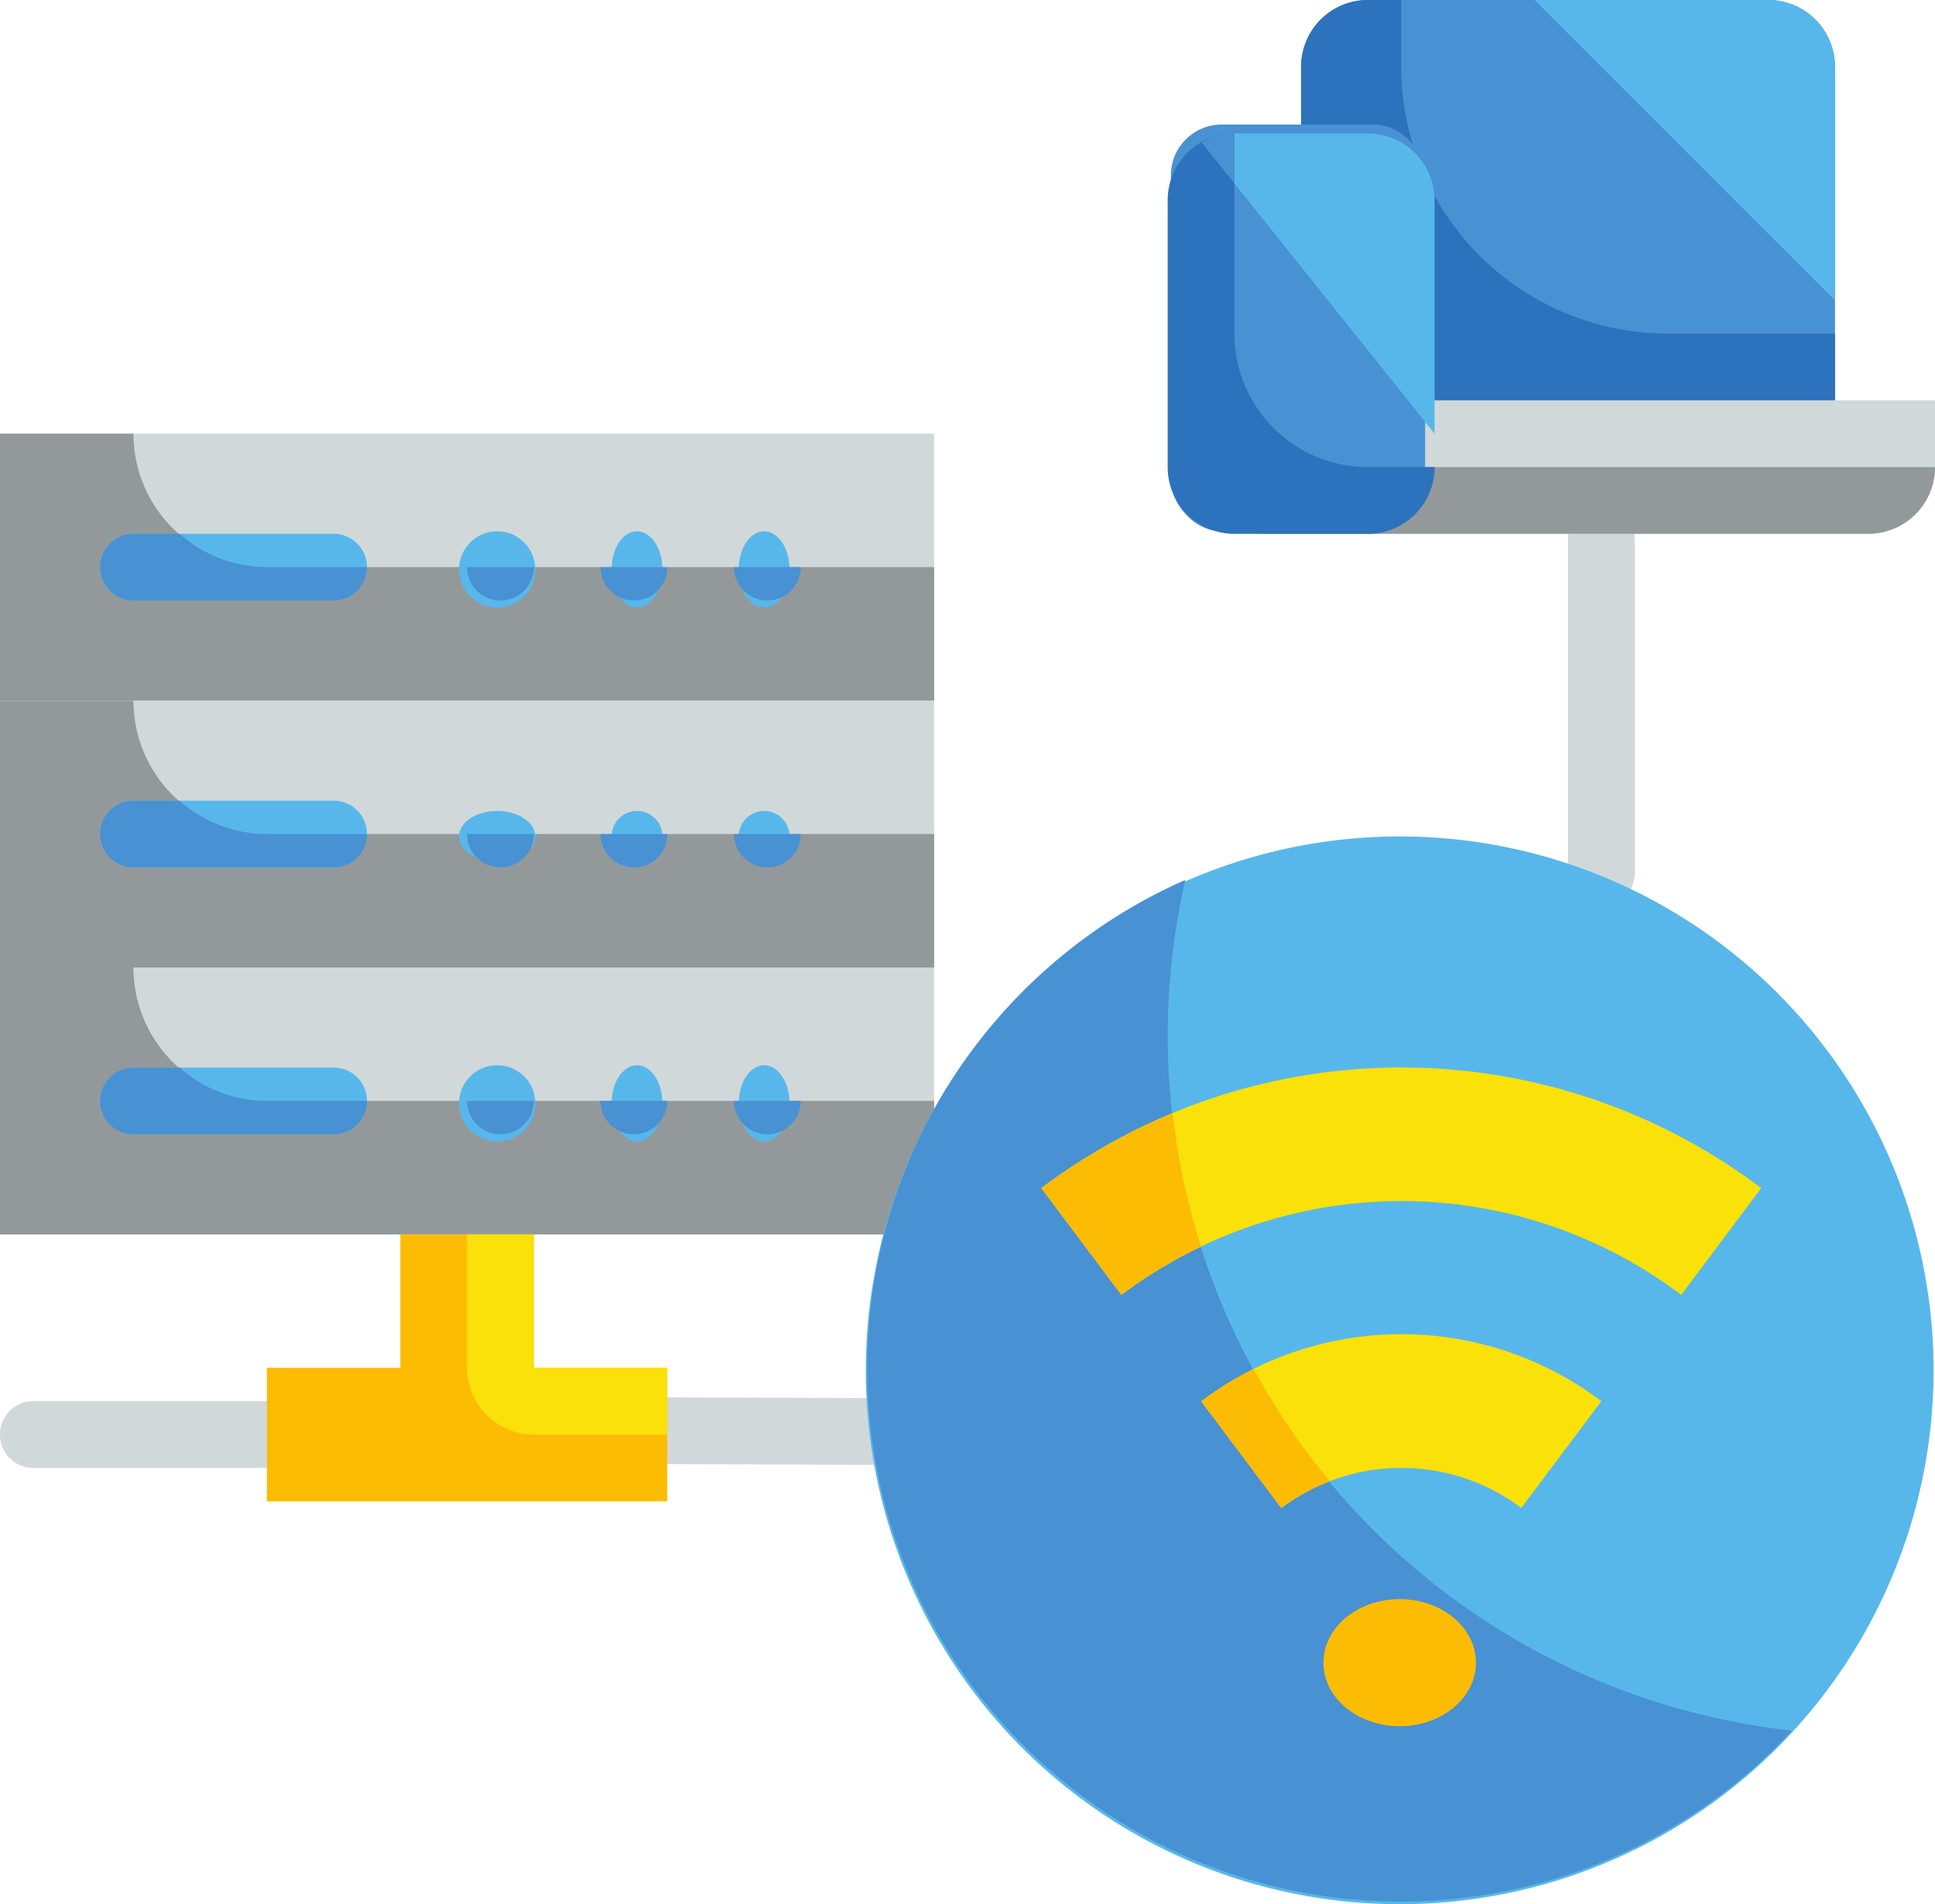 <svg xmlns="http://www.w3.org/2000/svg" width="76.111" height="74.9" viewBox="0 0 76.111 74.9">
  <g id="NETWORKING" transform="translate(-3 -4)">
    <g id="Color" transform="translate(3 4)">
      <g id="Group_5518" data-name="Group 5518">
        <g id="Group_5508" data-name="Group 5508" transform="translate(0 19.684)">
          <g id="Group_5507" data-name="Group 5507" transform="translate(24.933)">
            <path id="Path_6607" data-name="Path 6607" d="M51.312,34.976A1.312,1.312,0,0,1,50,33.663V20.312a1.312,1.312,0,0,1,2.625,0V33.663A1.312,1.312,0,0,1,51.312,34.976Z" transform="translate(-13.257 -19)" fill="#d0d8da"/>
            <path id="Path_6608" data-name="Path 6608" d="M31.35,48.542l-8.038-.033a1.312,1.312,0,0,1,0-2.625l8.036.033a1.312,1.312,0,0,1,0,2.625Z" transform="translate(-22 -10.605)" fill="#d0d8da"/>
          </g>
          <path id="Path_6609" data-name="Path 6609" d="M14.81,48.625H4.312a1.312,1.312,0,1,1,0-2.625h10.5a1.312,1.312,0,1,1,0,2.625Z" transform="translate(-3 -10.569)" fill="#d0d8da"/>
        </g>
        <g id="Group_5510" data-name="Group 5510" transform="translate(0 27.558)">
          <path id="Path_6610" data-name="Path 6610" d="M3,25H39.743V35.5H3Z" transform="translate(-3 -25)" fill="#d0d8da"/>
          <path id="Path_6611" data-name="Path 6611" d="M8.249,25H3V35.5H39.743V30.249H13.5A5.249,5.249,0,0,1,8.249,25Z" transform="translate(-3 -25)" fill="#93999a"/>
          <g id="Group_5509" data-name="Group 5509" transform="translate(3.937 3.937)">
            <ellipse id="Ellipse_208" data-name="Ellipse 208" cx="1.5" cy="1" rx="1.5" ry="1" transform="translate(14.119 0.404)" fill="#57b7eb"/>
            <circle id="Ellipse_209" data-name="Ellipse 209" cx="1" cy="1" r="1" transform="translate(20.119 0.404)" fill="#57b7eb"/>
            <circle id="Ellipse_210" data-name="Ellipse 210" cx="1" cy="1" r="1" transform="translate(25.119 0.404)" fill="#57b7eb"/>
            <path id="Path_6612" data-name="Path 6612" d="M15.186,30.625H7.312a1.312,1.312,0,0,1,0-2.625h7.874a1.312,1.312,0,0,1,0,2.625Z" transform="translate(-6 -28)" fill="#57b7eb"/>
          </g>
          <path id="Path_6613" data-name="Path 6613" d="M18.312,30.312A1.312,1.312,0,0,0,19.625,29H17A1.312,1.312,0,0,0,18.312,30.312Z" transform="translate(1.372 -23.751)" fill="#4891d3"/>
          <path id="Path_6614" data-name="Path 6614" d="M22.312,30.312A1.312,1.312,0,0,0,23.625,29H21A1.312,1.312,0,0,0,22.312,30.312Z" transform="translate(2.621 -23.751)" fill="#4891d3"/>
          <path id="Path_6615" data-name="Path 6615" d="M26.312,30.312A1.312,1.312,0,0,0,27.625,29H25A1.312,1.312,0,0,0,26.312,30.312Z" transform="translate(3.87 -23.751)" fill="#4891d3"/>
          <path id="Path_6616" data-name="Path 6616" d="M6,29.312a1.312,1.312,0,0,0,1.312,1.312h7.874A1.312,1.312,0,0,0,16.5,29.312H12.561A5.2,5.2,0,0,1,9.123,28H7.312A1.312,1.312,0,0,0,6,29.312Z" transform="translate(-2.063 -24.063)" fill="#4891d3"/>
        </g>
        <g id="Group_5512" data-name="Group 5512" transform="translate(0 17.059)">
          <path id="Path_6617" data-name="Path 6617" d="M3,17H39.743V27.5H3Z" transform="translate(-3 -17)" fill="#d0d8da"/>
          <path id="Path_6618" data-name="Path 6618" d="M8.249,17H3V27.5H39.743V22.249H13.5A5.249,5.249,0,0,1,8.249,17Z" transform="translate(-3 -17)" fill="#93999a"/>
          <g id="Group_5511" data-name="Group 5511" transform="translate(3.937 3.937)">
            <circle id="Ellipse_211" data-name="Ellipse 211" cx="1.5" cy="1.5" r="1.5" transform="translate(14.119 -0.098)" fill="#57b7eb"/>
            <ellipse id="Ellipse_212" data-name="Ellipse 212" cx="1" cy="1.5" rx="1" ry="1.5" transform="translate(20.119 -0.098)" fill="#57b7eb"/>
            <ellipse id="Ellipse_213" data-name="Ellipse 213" cx="1" cy="1.5" rx="1" ry="1.5" transform="translate(25.119 -0.098)" fill="#57b7eb"/>
            <path id="Path_6619" data-name="Path 6619" d="M15.186,22.625H7.312a1.312,1.312,0,1,1,0-2.625h7.874a1.312,1.312,0,1,1,0,2.625Z" transform="translate(-6 -20)" fill="#57b7eb"/>
          </g>
          <path id="Path_6620" data-name="Path 6620" d="M18.312,22.312A1.312,1.312,0,0,0,19.625,21H17A1.312,1.312,0,0,0,18.312,22.312Z" transform="translate(1.372 -15.751)" fill="#4891d3"/>
          <path id="Path_6621" data-name="Path 6621" d="M22.312,22.312A1.312,1.312,0,0,0,23.625,21H21A1.312,1.312,0,0,0,22.312,22.312Z" transform="translate(2.621 -15.751)" fill="#4891d3"/>
          <path id="Path_6622" data-name="Path 6622" d="M26.312,22.312A1.312,1.312,0,0,0,27.625,21H25A1.312,1.312,0,0,0,26.312,22.312Z" transform="translate(3.87 -15.751)" fill="#4891d3"/>
          <path id="Path_6623" data-name="Path 6623" d="M6,21.312a1.312,1.312,0,0,0,1.312,1.312h7.874A1.312,1.312,0,0,0,16.5,21.312H12.561A5.2,5.2,0,0,1,9.123,20H7.312A1.312,1.312,0,0,0,6,21.312Z" transform="translate(-2.063 -16.063)" fill="#4891d3"/>
        </g>
        <g id="Group_5514" data-name="Group 5514" transform="translate(0 38.056)">
          <path id="Path_6624" data-name="Path 6624" d="M3,33H39.743V43.5H3Z" transform="translate(-3 -33)" fill="#d0d8da"/>
          <path id="Path_6625" data-name="Path 6625" d="M8.249,33H3V43.5H39.743V38.249H13.5A5.249,5.249,0,0,1,8.249,33Z" transform="translate(-3 -33)" fill="#93999a"/>
          <g id="Group_5513" data-name="Group 5513" transform="translate(3.937 3.937)">
            <circle id="Ellipse_214" data-name="Ellipse 214" cx="1.5" cy="1.5" r="1.5" transform="translate(14.119 -0.094)" fill="#57b7eb"/>
            <ellipse id="Ellipse_215" data-name="Ellipse 215" cx="1" cy="1.5" rx="1" ry="1.5" transform="translate(20.119 -0.094)" fill="#57b7eb"/>
            <ellipse id="Ellipse_216" data-name="Ellipse 216" cx="1" cy="1.5" rx="1" ry="1.5" transform="translate(25.119 -0.094)" fill="#57b7eb"/>
            <path id="Path_6626" data-name="Path 6626" d="M15.186,38.625H7.312a1.312,1.312,0,1,1,0-2.625h7.874a1.312,1.312,0,1,1,0,2.625Z" transform="translate(-6 -36)" fill="#57b7eb"/>
          </g>
          <path id="Path_6627" data-name="Path 6627" d="M18.312,38.312A1.312,1.312,0,0,0,19.625,37H17A1.312,1.312,0,0,0,18.312,38.312Z" transform="translate(1.372 -31.751)" fill="#4891d3"/>
          <path id="Path_6628" data-name="Path 6628" d="M22.312,38.312A1.312,1.312,0,0,0,23.625,37H21A1.312,1.312,0,0,0,22.312,38.312Z" transform="translate(2.621 -31.751)" fill="#4891d3"/>
          <path id="Path_6629" data-name="Path 6629" d="M26.312,38.312A1.312,1.312,0,0,0,27.625,37H25A1.312,1.312,0,0,0,26.312,38.312Z" transform="translate(3.87 -31.751)" fill="#4891d3"/>
          <path id="Path_6630" data-name="Path 6630" d="M6,37.312a1.312,1.312,0,0,0,1.312,1.312h7.874A1.312,1.312,0,0,0,16.5,37.312H12.561A5.2,5.2,0,0,1,9.123,36H7.312A1.312,1.312,0,0,0,6,37.312Z" transform="translate(-2.063 -32.063)" fill="#4891d3"/>
        </g>
        <g id="Group_5516" data-name="Group 5516" transform="translate(34.111 32.807)">
          <circle id="Ellipse_217" data-name="Ellipse 217" cx="21" cy="21" r="21" transform="translate(-0.056 0.094)" fill="#57b7eb"/>
          <path id="Path_6631" data-name="Path 6631" d="M40.812,36.444a27.534,27.534,0,0,1,.693-6.069A20.986,20.986,0,1,0,65.372,63.838a27.558,27.558,0,0,1-24.56-27.394Z" transform="translate(-28.994 -28.571)" fill="#4891d3"/>
          <ellipse id="Ellipse_218" data-name="Ellipse 218" cx="3" cy="2.5" rx="3" ry="2.5" transform="translate(17.944 30.094)" fill="#fcbc04"/>
          <path id="Path_6632" data-name="Path 6632" d="M48.368,41.25a18.267,18.267,0,0,1,11.013,3.692l3.147-4.2a23.49,23.49,0,0,0-28.313,0l3.149,4.2a18.265,18.265,0,0,1,11-3.69Z" transform="translate(-27.364 -26.815)" fill="#f9e109"/>
          <path id="Path_6633" data-name="Path 6633" d="M46.869,49.252a7.83,7.83,0,0,1,4.724,1.575l3.149-4.2a13.048,13.048,0,0,0-15.729,0l3.149,4.2A7.83,7.83,0,0,1,46.869,49.252Z" transform="translate(-25.866 -24.319)" fill="#f9e109"/>
          <g id="Group_5515" data-name="Group 5515" transform="translate(6.843 10.985)">
            <path id="Path_6634" data-name="Path 6634" d="M37.358,44.511A18.585,18.585,0,0,1,40.5,42.62a27.309,27.309,0,0,1-1.123-5.249,23.787,23.787,0,0,0-5.164,2.942Z" transform="translate(-34.209 -37.371)" fill="#fcbc04"/>
            <path id="Path_6635" data-name="Path 6635" d="M42.148,50.5a7.912,7.912,0,0,1,1.921-1.05,27.646,27.646,0,0,1-3-4.413A13.116,13.116,0,0,0,39,46.306Z" transform="translate(-32.712 -34.976)" fill="#fcbc04"/>
          </g>
        </g>
        <path id="Path_6636" data-name="Path 6636" d="M21.5,46.249V41H16.249v5.249H11V51.5H26.747V46.249Z" transform="translate(-0.502 7.554)" fill="#fcbc04"/>
        <path id="Path_6637" data-name="Path 6637" d="M19.625,46.249V41H17v5.249a2.625,2.625,0,0,0,2.625,2.625h5.249V46.249Z" transform="translate(1.372 7.554)" fill="#f9e109"/>
        <path id="Path_6638" data-name="Path 6638" d="M44.625,4H60.372A2.625,2.625,0,0,1,63,6.625V19.747H42V6.625A2.625,2.625,0,0,1,44.625,4Z" transform="translate(9.178 -4)" fill="#4891d3"/>
        <path id="Path_6639" data-name="Path 6639" d="M39,16H67.87v2.625a2.625,2.625,0,0,1-2.625,2.625H41.625A2.625,2.625,0,0,1,39,18.625Z" transform="translate(8.242 -0.253)" fill="#d0d8da"/>
        <path id="Path_6640" data-name="Path 6640" d="M60.81,6.625A2.625,2.625,0,0,0,58.186,4H49L60.81,15.81Z" transform="translate(11.364 -4)" fill="#57b7eb"/>
        <path id="Path_6641" data-name="Path 6641" d="M41.625,16H39v2.625a2.625,2.625,0,0,0,2.625,2.625H65.245a2.625,2.625,0,0,0,2.625-2.625H44.249A2.625,2.625,0,0,1,41.625,16Z" transform="translate(8.242 -0.253)" fill="#93999a"/>
        <path id="Path_6642" data-name="Path 6642" d="M45.937,6.625V4H44.625A2.625,2.625,0,0,0,42,6.625V19.747H63V17.123H56.435a10.5,10.5,0,0,1-10.5-10.5Z" transform="translate(9.178 -4)" fill="#2d72bc"/>
        <g id="Group_5517" data-name="Group 5517" transform="translate(45.929 5.249)">
          <rect id="Rectangle_701" data-name="Rectangle 701" width="10" height="16" rx="2" transform="translate(0.126 -0.35)" fill="#4891d3"/>
          <path id="Path_6643" data-name="Path 6643" d="M45.557,8H40.308a2.6,2.6,0,0,0-1.293.353L48.181,19.81V10.625A2.625,2.625,0,0,0,45.557,8Z" transform="translate(-37.683 -8)" fill="#57b7eb"/>
          <path id="Path_6644" data-name="Path 6644" d="M40.625,15.874V8A2.625,2.625,0,0,0,38,10.625v10.5a2.625,2.625,0,0,0,2.625,2.625h5.249A2.625,2.625,0,0,0,48.5,21.123H45.874A5.249,5.249,0,0,1,40.625,15.874Z" transform="translate(-38 -8)" fill="#2d72bc"/>
          <path id="Path_6645" data-name="Path 6645" d="M40.308,8a2.6,2.6,0,0,0-1.293.353l1.293,1.615Z" transform="translate(-37.683 -8)" fill="#4891d3"/>
        </g>
      </g>
    </g>
  </g>
</svg>
